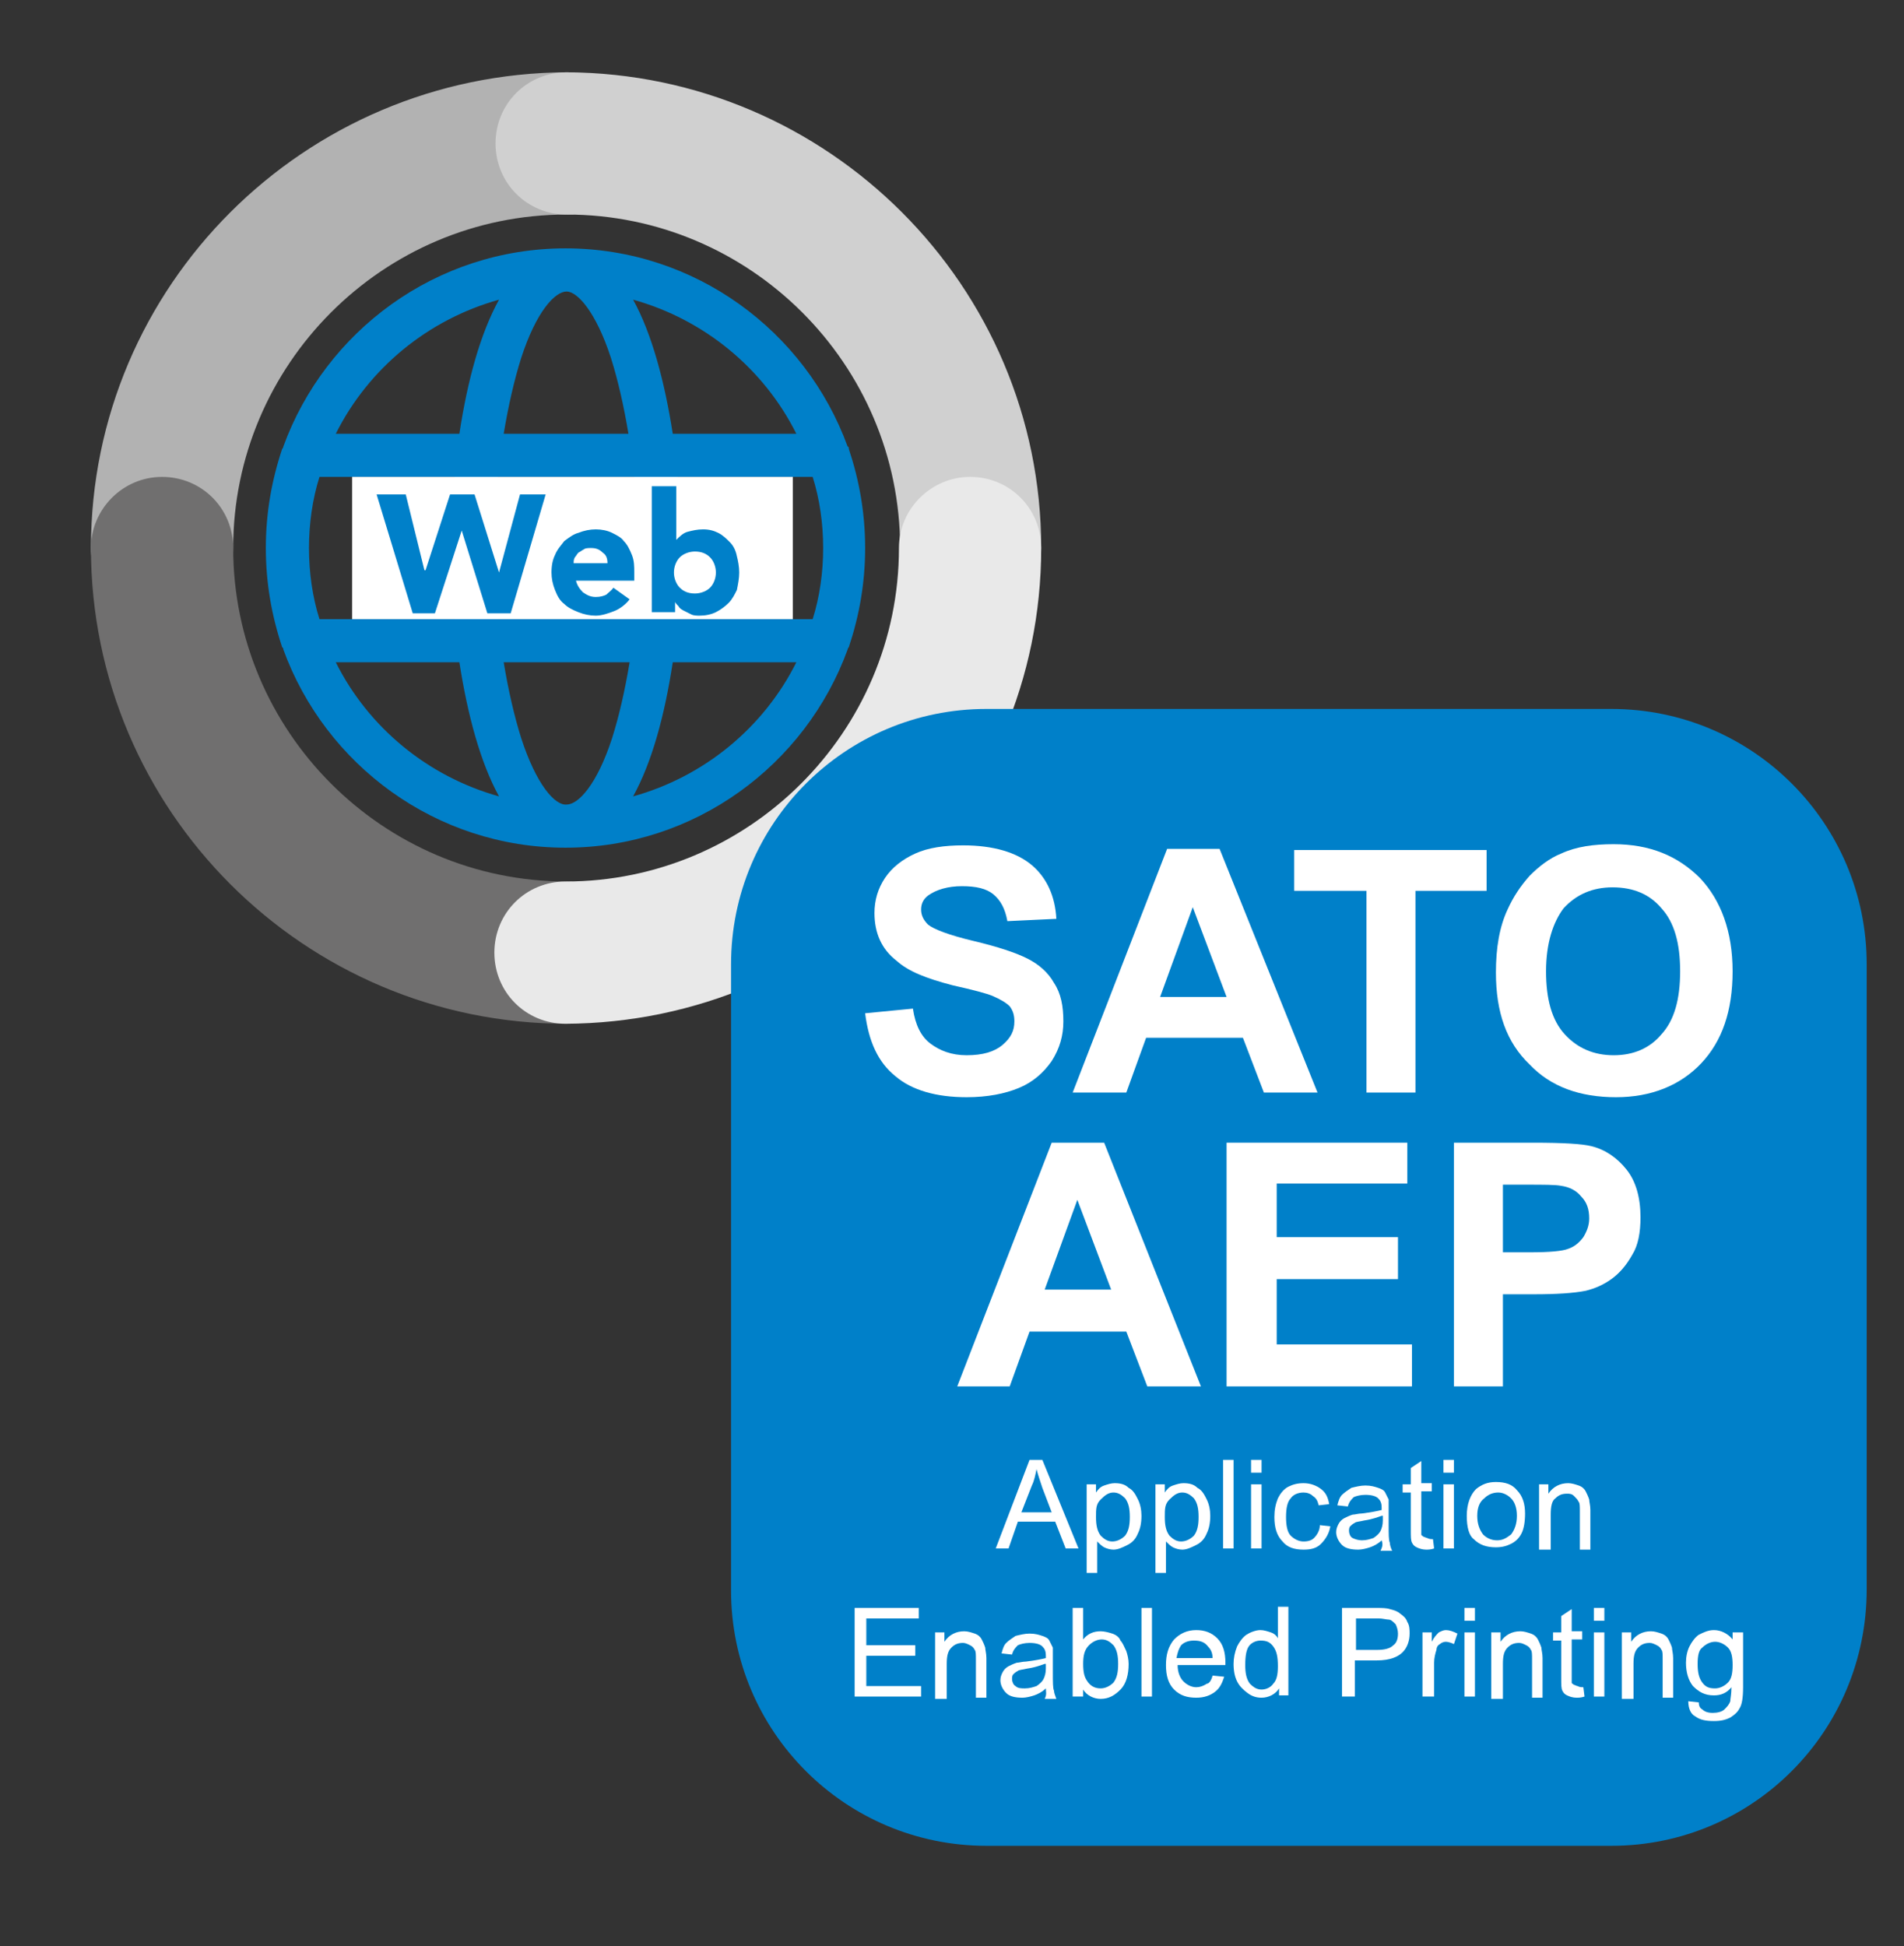 <?xml version="1.0" encoding="utf-8"?>
<!-- Generator: Adobe Illustrator 25.3.0, SVG Export Plug-In . SVG Version: 6.00 Build 0)  -->
<svg version="1.1" id="Layer_1" xmlns="http://www.w3.org/2000/svg" xmlns:xlink="http://www.w3.org/1999/xlink" x="0px" y="0px"
	 viewBox="0 0 163.3 166.9" style="enable-background:new 0 0 163.3 166.9;" xml:space="preserve">
<rect x="0" y="0" width="163.3" height="166.9" fill="#333333" stroke="none"/>
<style type="text/css">
	.st0{clip-path:url(#SVGID_2_);fill:#B2B2B2;}
	.st1{clip-path:url(#SVGID_2_);fill:#D0D0D0;}
	.st2{clip-path:url(#SVGID_2_);fill:#706F6F;}
	.st3{clip-path:url(#SVGID_2_);fill:#E9E9E9;}
	.st4{clip-path:url(#SVGID_2_);fill:#0080C9;}
	.st5{clip-path:url(#SVGID_2_);fill-rule:evenodd;clip-rule:evenodd;fill:#0080C9;}
	.st6{clip-path:url(#SVGID_2_);fill:#FFFFFF;}
</style>
<g>
	<defs>
		<rect id="SVGID_1_" x="7.8" y="2.7" width="152.4" height="159.2"/>
	</defs>
	<clipPath id="SVGID_2_">
		<use xlink:href="#SVGID_1_"  style="overflow:visible;"/>
	</clipPath>
	<path class="st0" d="M13.9,53.1c3.4,0,6.1-2.7,6.1-6.1c0-15.7,12.8-28.6,28.6-28.6c3.4,0,6.1-2.7,6.1-6.1c0-3.4-2.7-6.1-6.1-6.1h0
		C26.1,6.3,7.8,24.5,7.8,47C7.8,50.4,10.5,53.1,13.9,53.1L13.9,53.1z"/>
	<path class="st1" d="M83.2,53.1L83.2,53.1c3.4,0,6.1-2.7,6.1-6.1C89.3,24.5,71,6.3,48.6,6.2h0c-3.4,0-6.1,2.7-6.1,6.1
		c0,3.4,2.7,6.1,6.1,6.1c15.7,0,28.6,12.8,28.6,28.6C77.1,50.4,79.9,53.1,83.2,53.1"/>
	<path class="st2" d="M13.9,40.9c3.4,0,6.1,2.7,6.1,6.1c0,15.7,12.8,28.6,28.6,28.6c3.4,0,6.1,2.7,6.1,6.1c0,3.4-2.7,6.1-6.1,6.1h0
		C26.1,87.8,7.8,69.5,7.8,47C7.8,43.7,10.5,40.9,13.9,40.9L13.9,40.9z"/>
	<path class="st3" d="M83.2,40.9L83.2,40.9c3.4,0,6.1,2.7,6.1,6.1c0,22.5-18.3,40.7-40.8,40.8h0c-3.4,0-6.1-2.7-6.1-6.1
		c0-3.4,2.7-6.1,6.1-6.1c15.7,0,28.6-12.8,28.6-28.6C77.1,43.6,79.9,40.9,83.2,40.9"/>
	<path class="st4" d="M42.8,68.3c-6.1-1.7-11.2-5.9-14-11.5h10.6C40.1,61.3,41.2,65.4,42.8,68.3 M54.3,68.3
		c1.6-2.9,2.7-6.9,3.4-11.5h10.6C65.5,62.4,60.4,66.6,54.3,68.3 M68.3,37.2H57.7c-0.7-4.5-1.8-8.6-3.4-11.5
		C60.4,27.4,65.5,31.6,68.3,37.2 M42.8,25.7c-1.6,2.9-2.7,6.9-3.4,11.5H28.8C31.6,31.6,36.7,27.4,42.8,25.7 M38.7,47
		c0,2.1,0.1,4.1,0.3,6.1H27.4c-0.6-1.9-0.9-4-0.9-6.1c0-2.1,0.3-4.2,0.9-6.1H39C38.8,42.9,38.7,45,38.7,47 M52.4,30.7
		c0.6,1.9,1.1,4.1,1.5,6.5H43.2c0.4-2.4,0.9-4.6,1.5-6.5c1.3-4,2.9-5.7,3.9-5.7C49.5,25,51.1,26.7,52.4,30.7 M69.7,53.1H58.1
		c0.2-2,0.3-4.1,0.3-6.1c0-2.1-0.1-4.1-0.3-6.1h11.6c0.6,1.9,0.9,4,0.9,6.1C70.6,49.1,70.3,51.2,69.7,53.1 M42.7,53.1
		c-0.2-2-0.3-4-0.3-6.1c0-2.1,0.1-4.2,0.3-6.1h11.7c0.2,2,0.3,4,0.3,6.1c0,2.1-0.1,4.2-0.3,6.1H42.7z M44.7,63.3
		c-0.6-1.9-1.1-4.1-1.5-6.5H54c-0.4,2.4-0.9,4.6-1.5,6.5c-1.3,4-2.9,5.7-3.9,5.7C47.6,69.1,46,67.3,44.7,63.3 M24.3,55.7
		c3.6,9.9,13.1,17,24.2,17c11.1,0,20.6-7.1,24.2-17c0-0.1,0.1-0.2,0.1-0.2c0.9-2.7,1.4-5.5,1.4-8.5c0-3-0.5-5.8-1.4-8.5
		c0-0.1,0-0.2-0.1-0.2c-3.6-9.9-13.1-17-24.2-17c-11.1,0-20.6,7.1-24.2,17c0,0.1-0.1,0.2-0.1,0.2c-0.9,2.7-1.4,5.5-1.4,8.5
		c0,3,0.5,5.8,1.4,8.5C24.3,55.6,24.3,55.6,24.3,55.7"/>
	<path class="st5" d="M138.2,158.3H84.6c-12.1,0-21.9-9.8-21.9-21.9V82.7c0-12.1,9.8-21.9,21.9-21.9h53.6c12.1,0,21.9,9.8,21.9,21.9
		v53.6C160.1,148.5,150.3,158.3,138.2,158.3"/>
	<path class="st6" d="M85.4,132.8l2.9-7.6h1.1l3.1,7.6h-1.1l-0.9-2.3h-3.2l-0.8,2.3H85.4z M87.6,129.7h2.6l-0.8-2.1
		c-0.2-0.6-0.4-1.2-0.5-1.6c-0.1,0.5-0.2,1-0.4,1.4L87.6,129.7z"/>
	<path class="st6" d="M93.2,134.9v-7.6H94v0.7c0.2-0.3,0.4-0.5,0.7-0.6c0.3-0.1,0.6-0.2,0.9-0.2c0.5,0,0.9,0.1,1.2,0.4
		c0.4,0.2,0.6,0.6,0.8,1c0.2,0.4,0.3,0.9,0.3,1.4c0,0.6-0.1,1.1-0.3,1.5c-0.2,0.5-0.5,0.8-0.9,1c-0.4,0.2-0.8,0.4-1.2,0.4
		c-0.3,0-0.6-0.1-0.8-0.2c-0.2-0.1-0.4-0.3-0.6-0.5v2.7H93.2z M94,130.1c0,0.7,0.1,1.2,0.4,1.6c0.3,0.3,0.6,0.5,1,0.5
		c0.4,0,0.8-0.2,1.1-0.5c0.3-0.4,0.4-0.9,0.4-1.6c0-0.7-0.1-1.2-0.4-1.6c-0.3-0.3-0.6-0.5-1-0.5c-0.4,0-0.7,0.2-1.1,0.6
		S94,129.4,94,130.1"/>
	<path class="st6" d="M99.1,134.9v-7.6h0.8v0.7c0.2-0.3,0.4-0.5,0.7-0.6c0.3-0.1,0.6-0.2,0.9-0.2c0.5,0,0.9,0.1,1.2,0.4
		c0.4,0.2,0.6,0.6,0.8,1c0.2,0.4,0.3,0.9,0.3,1.4c0,0.6-0.1,1.1-0.3,1.5c-0.2,0.5-0.5,0.8-0.9,1c-0.4,0.2-0.8,0.4-1.2,0.4
		c-0.3,0-0.6-0.1-0.8-0.2c-0.2-0.1-0.4-0.3-0.6-0.5v2.7H99.1z M99.9,130.1c0,0.7,0.1,1.2,0.4,1.6c0.3,0.3,0.6,0.5,1,0.5
		c0.4,0,0.8-0.2,1.1-0.5c0.3-0.4,0.4-0.9,0.4-1.6c0-0.7-0.1-1.2-0.4-1.6c-0.3-0.3-0.6-0.5-1-0.5c-0.4,0-0.7,0.2-1.1,0.6
		S99.9,129.4,99.9,130.1"/>
	<rect x="104.9" y="125.2" class="st6" width="0.9" height="7.6"/>
	<path class="st6" d="M107.3,125.2h0.9v1.1h-0.9V125.2z M107.3,127.3h0.9v5.5h-0.9V127.3z"/>
	<path class="st6" d="M113.2,130.8l0.9,0.1c-0.1,0.6-0.4,1.1-0.8,1.5c-0.4,0.4-0.9,0.5-1.5,0.5c-0.8,0-1.4-0.2-1.8-0.7
		c-0.5-0.5-0.7-1.2-0.7-2.1c0-0.6,0.1-1.1,0.3-1.6c0.2-0.4,0.5-0.8,0.9-1c0.4-0.2,0.8-0.3,1.3-0.3c0.6,0,1.1,0.2,1.5,0.5
		c0.4,0.3,0.6,0.7,0.7,1.3l-0.9,0.1c-0.1-0.4-0.2-0.6-0.5-0.8c-0.2-0.2-0.5-0.3-0.8-0.3c-0.5,0-0.9,0.2-1.1,0.5
		c-0.3,0.3-0.4,0.9-0.4,1.6c0,0.7,0.1,1.3,0.4,1.6c0.3,0.3,0.7,0.5,1.1,0.5c0.4,0,0.7-0.1,0.9-0.3
		C113,131.6,113.2,131.2,113.2,130.8"/>
	<path class="st6" d="M118.5,132.1c-0.3,0.3-0.7,0.5-1,0.6c-0.3,0.1-0.7,0.2-1,0.2c-0.6,0-1.1-0.1-1.4-0.4c-0.3-0.3-0.5-0.7-0.5-1.1
		c0-0.3,0.1-0.5,0.2-0.7c0.1-0.2,0.3-0.4,0.5-0.5c0.2-0.1,0.4-0.2,0.7-0.3c0.2,0,0.5-0.1,0.8-0.1c0.8-0.1,1.3-0.2,1.7-0.3
		c0-0.1,0-0.2,0-0.2c0-0.4-0.1-0.6-0.3-0.8c-0.2-0.2-0.6-0.3-1.1-0.3c-0.4,0-0.8,0.1-1,0.2c-0.2,0.2-0.4,0.4-0.5,0.8l-0.9-0.1
		c0.1-0.4,0.2-0.7,0.4-0.9c0.2-0.2,0.5-0.4,0.8-0.6c0.4-0.1,0.8-0.2,1.2-0.2c0.5,0,0.8,0.1,1.1,0.2c0.3,0.1,0.5,0.2,0.6,0.4
		c0.1,0.2,0.2,0.4,0.3,0.6c0,0.2,0,0.4,0,0.9v1.2c0,0.9,0,1.4,0.1,1.6c0,0.2,0.1,0.5,0.2,0.7h-1
		C118.6,132.6,118.6,132.4,118.5,132.1 M118.5,130c-0.3,0.1-0.8,0.3-1.5,0.4c-0.4,0.1-0.7,0.1-0.8,0.2c-0.2,0.1-0.3,0.2-0.4,0.3
		c-0.1,0.1-0.1,0.3-0.1,0.4c0,0.2,0.1,0.5,0.3,0.6s0.5,0.2,0.8,0.2c0.4,0,0.7-0.1,1-0.2c0.3-0.2,0.5-0.4,0.6-0.6
		c0.1-0.2,0.2-0.5,0.2-0.9V130z"/>
	<path class="st6" d="M122.9,132l0.1,0.8c-0.3,0.1-0.5,0.1-0.7,0.1c-0.3,0-0.6-0.1-0.8-0.2c-0.2-0.1-0.3-0.2-0.4-0.4
		c-0.1-0.2-0.1-0.5-0.1-1.1V128h-0.7v-0.7h0.7v-1.4l0.9-0.6v1.9h0.9v0.7h-0.9v3.2c0,0.3,0,0.4,0,0.5c0,0.1,0.1,0.1,0.2,0.2
		c0.1,0,0.2,0.1,0.3,0.1C122.6,132,122.7,132,122.9,132"/>
	<path class="st6" d="M123.8,125.2h0.9v1.1h-0.9V125.2z M123.8,127.3h0.9v5.5h-0.9V127.3z"/>
	<path class="st6" d="M125.8,130c0-1,0.3-1.8,0.8-2.3c0.5-0.4,1-0.6,1.7-0.6c0.8,0,1.4,0.2,1.8,0.7c0.5,0.5,0.7,1.2,0.7,2
		c0,0.7-0.1,1.3-0.3,1.7c-0.2,0.4-0.5,0.7-0.9,0.9c-0.4,0.2-0.8,0.3-1.3,0.3c-0.8,0-1.4-0.2-1.9-0.7C126,131.7,125.8,131,125.8,130
		 M126.7,130c0,0.7,0.2,1.2,0.5,1.6c0.3,0.3,0.7,0.5,1.2,0.5c0.5,0,0.8-0.2,1.2-0.5c0.3-0.4,0.5-0.9,0.5-1.6c0-0.7-0.2-1.2-0.5-1.5
		c-0.3-0.3-0.7-0.5-1.1-0.5c-0.5,0-0.9,0.2-1.2,0.5C126.9,128.8,126.7,129.3,126.7,130"/>
	<path class="st6" d="M132,132.8v-5.5h0.8v0.8c0.4-0.6,1-0.9,1.7-0.9c0.3,0,0.6,0.1,0.9,0.2c0.3,0.1,0.5,0.3,0.6,0.5
		c0.1,0.2,0.2,0.4,0.3,0.7c0,0.2,0.1,0.5,0.1,0.9v3.4h-0.9v-3.3c0-0.4,0-0.7-0.1-0.8c-0.1-0.2-0.2-0.3-0.4-0.5s-0.4-0.2-0.6-0.2
		c-0.4,0-0.7,0.1-1,0.4c-0.3,0.2-0.4,0.7-0.4,1.4v3H132z"/>
	<polygon class="st6" points="73.3,145.5 73.3,137.9 78.8,137.9 78.8,138.8 74.3,138.8 74.3,141.1 78.5,141.1 78.5,142 74.3,142 
		74.3,144.6 79,144.6 79,145.5 	"/>
	<path class="st6" d="M80.2,145.5V140h0.8v0.8c0.4-0.6,1-0.9,1.7-0.9c0.3,0,0.6,0.1,0.9,0.2c0.3,0.1,0.5,0.3,0.6,0.5
		c0.1,0.2,0.2,0.4,0.3,0.7c0,0.2,0.1,0.5,0.1,0.9v3.4h-0.9v-3.3c0-0.4,0-0.7-0.1-0.8c-0.1-0.2-0.2-0.3-0.4-0.4
		c-0.2-0.1-0.4-0.2-0.6-0.2c-0.4,0-0.7,0.1-1,0.4c-0.3,0.3-0.4,0.7-0.4,1.4v3H80.2z"/>
	<path class="st6" d="M89.7,144.8c-0.3,0.3-0.7,0.5-1,0.6c-0.3,0.1-0.7,0.2-1,0.2c-0.6,0-1.1-0.1-1.4-0.4c-0.3-0.3-0.5-0.7-0.5-1.1
		c0-0.3,0.1-0.5,0.2-0.7c0.1-0.2,0.3-0.4,0.5-0.5c0.2-0.1,0.4-0.2,0.7-0.3c0.2,0,0.5-0.1,0.8-0.1c0.8-0.1,1.3-0.2,1.7-0.3
		c0-0.1,0-0.2,0-0.2c0-0.4-0.1-0.6-0.3-0.8c-0.2-0.2-0.6-0.3-1.1-0.3c-0.4,0-0.8,0.1-1,0.2c-0.2,0.2-0.4,0.4-0.5,0.8l-0.9-0.1
		c0.1-0.4,0.2-0.7,0.4-0.9c0.2-0.2,0.5-0.4,0.8-0.6c0.4-0.1,0.8-0.2,1.2-0.2c0.5,0,0.8,0.1,1.1,0.2c0.3,0.1,0.5,0.2,0.6,0.4
		c0.1,0.2,0.2,0.4,0.3,0.6c0,0.2,0,0.4,0,0.9v1.2c0,0.9,0,1.4,0.1,1.6c0,0.2,0.1,0.4,0.2,0.7h-1C89.8,145.3,89.7,145.1,89.7,144.8
		 M89.6,142.7c-0.3,0.1-0.8,0.3-1.5,0.4c-0.4,0.1-0.7,0.1-0.8,0.2c-0.2,0.1-0.3,0.2-0.4,0.3c-0.1,0.1-0.1,0.3-0.1,0.4
		c0,0.2,0.1,0.5,0.3,0.6c0.2,0.2,0.5,0.2,0.8,0.2c0.4,0,0.7-0.1,1-0.2c0.3-0.2,0.5-0.4,0.6-0.6c0.1-0.2,0.2-0.5,0.2-0.9V142.7z"/>
	<path class="st6" d="M92.9,145.5H92v-7.6h0.9v2.7c0.4-0.5,0.9-0.7,1.5-0.7c0.3,0,0.7,0.1,1,0.2c0.3,0.1,0.6,0.3,0.7,0.6
		c0.2,0.2,0.3,0.5,0.5,0.9c0.1,0.3,0.2,0.7,0.2,1.1c0,0.9-0.2,1.7-0.7,2.2c-0.5,0.5-1,0.8-1.7,0.8c-0.6,0-1.2-0.3-1.5-0.8V145.5z
		 M92.9,142.7c0,0.7,0.1,1.1,0.3,1.4c0.3,0.5,0.7,0.7,1.2,0.7c0.4,0,0.8-0.2,1.1-0.5c0.3-0.4,0.4-0.9,0.4-1.6c0-0.7-0.1-1.2-0.4-1.6
		c-0.3-0.3-0.6-0.5-1-0.5c-0.4,0-0.8,0.2-1.1,0.5C93,141.5,92.9,142,92.9,142.7"/>
	<rect x="97.9" y="137.9" class="st6" width="0.9" height="7.6"/>
	<path class="st6" d="M104,143.7l1,0.1c-0.2,0.6-0.4,1-0.8,1.3c-0.4,0.3-0.9,0.5-1.6,0.5c-0.8,0-1.4-0.2-1.9-0.7
		c-0.5-0.5-0.7-1.2-0.7-2.1c0-0.9,0.2-1.6,0.7-2.2c0.5-0.5,1.1-0.8,1.9-0.8c0.7,0,1.3,0.2,1.8,0.7c0.5,0.5,0.7,1.2,0.7,2.1
		c0,0.1,0,0.1,0,0.2h-4.1c0,0.6,0.2,1.1,0.5,1.4c0.3,0.3,0.7,0.5,1.1,0.5c0.3,0,0.6-0.1,0.9-0.3C103.7,144.4,103.9,144.1,104,143.7
		 M100.9,142.2h3.1c0-0.5-0.2-0.8-0.4-1c-0.3-0.4-0.7-0.5-1.2-0.5c-0.4,0-0.8,0.1-1.1,0.4C101.1,141.4,101,141.7,100.9,142.2"/>
	<path class="st6" d="M109.7,145.5v-0.7c-0.3,0.5-0.9,0.8-1.5,0.8c-0.4,0-0.8-0.1-1.2-0.4s-0.7-0.6-0.9-1c-0.2-0.4-0.3-0.9-0.3-1.5
		c0-0.5,0.1-1,0.3-1.5c0.2-0.4,0.5-0.8,0.8-1s0.8-0.4,1.2-0.4c0.3,0,0.6,0.1,0.9,0.2c0.3,0.1,0.5,0.3,0.6,0.5v-2.7h0.9v7.6H109.7z
		 M106.8,142.8c0,0.7,0.1,1.2,0.4,1.6c0.3,0.3,0.6,0.5,1,0.5c0.4,0,0.8-0.2,1-0.5c0.3-0.3,0.4-0.8,0.4-1.5c0-0.8-0.1-1.3-0.4-1.7
		c-0.3-0.4-0.6-0.5-1.1-0.5c-0.4,0-0.8,0.2-1,0.5C106.9,141.5,106.8,142,106.8,142.8"/>
	<path class="st6" d="M115.1,145.5v-7.6h2.9c0.5,0,0.9,0,1.2,0.1c0.4,0.1,0.7,0.2,0.9,0.4c0.3,0.2,0.5,0.4,0.6,0.7
		c0.2,0.3,0.2,0.7,0.2,1c0,0.6-0.2,1.2-0.6,1.6c-0.4,0.4-1.1,0.7-2.2,0.7h-1.9v3.1H115.1z M116.1,141.5h2c0.6,0,1.1-0.1,1.4-0.4
		c0.3-0.2,0.4-0.6,0.4-1c0-0.3-0.1-0.6-0.2-0.8c-0.2-0.2-0.4-0.4-0.6-0.4c-0.2,0-0.5-0.1-0.9-0.1h-1.9V141.5z"/>
	<path class="st6" d="M122,145.5V140h0.8v0.8c0.2-0.4,0.4-0.6,0.6-0.8c0.2-0.1,0.4-0.2,0.6-0.2c0.3,0,0.6,0.1,1,0.3l-0.3,0.9
		c-0.2-0.1-0.5-0.2-0.7-0.2c-0.2,0-0.4,0.1-0.5,0.2c-0.2,0.1-0.3,0.3-0.3,0.5c-0.1,0.3-0.2,0.7-0.2,1.1v2.9H122z"/>
	<path class="st6" d="M125.6,137.9h0.9v1.1h-0.9V137.9z M125.6,140h0.9v5.5h-0.9V140z"/>
	<path class="st6" d="M127.9,145.5V140h0.8v0.8c0.4-0.6,1-0.9,1.7-0.9c0.3,0,0.6,0.1,0.9,0.2c0.3,0.1,0.5,0.3,0.6,0.5
		c0.1,0.2,0.2,0.4,0.3,0.7c0,0.2,0.1,0.5,0.1,0.9v3.4h-0.9v-3.3c0-0.4,0-0.7-0.1-0.8c-0.1-0.2-0.2-0.3-0.4-0.4
		c-0.2-0.1-0.4-0.2-0.6-0.2c-0.4,0-0.7,0.1-1,0.4c-0.3,0.3-0.4,0.7-0.4,1.4v3H127.9z"/>
	<path class="st6" d="M135.8,144.7l0.1,0.8c-0.3,0.1-0.5,0.1-0.7,0.1c-0.3,0-0.6-0.1-0.8-0.2c-0.2-0.1-0.3-0.2-0.4-0.4
		c-0.1-0.2-0.1-0.5-0.1-1.1v-3.2h-0.7V140h0.7v-1.4l0.9-0.6v1.9h0.9v0.7h-0.9v3.2c0,0.3,0,0.4,0,0.5s0.1,0.1,0.2,0.2
		c0.1,0,0.2,0.1,0.3,0.1C135.5,144.7,135.6,144.7,135.8,144.7"/>
	<path class="st6" d="M136.7,137.9h0.9v1.1h-0.9V137.9z M136.7,140h0.9v5.5h-0.9V140z"/>
	<path class="st6" d="M139.1,145.5V140h0.8v0.8c0.4-0.6,1-0.9,1.7-0.9c0.3,0,0.6,0.1,0.9,0.2c0.3,0.1,0.5,0.3,0.6,0.5
		c0.1,0.2,0.2,0.4,0.3,0.7c0,0.2,0.1,0.5,0.1,0.9v3.4h-0.9v-3.3c0-0.4,0-0.7-0.1-0.8c-0.1-0.2-0.2-0.3-0.4-0.4
		c-0.2-0.1-0.4-0.2-0.6-0.2c-0.4,0-0.7,0.1-1,0.4c-0.3,0.3-0.4,0.7-0.4,1.4v3H139.1z"/>
	<path class="st6" d="M144.8,145.9l0.9,0.1c0,0.3,0.1,0.5,0.3,0.6c0.2,0.2,0.5,0.3,0.9,0.3c0.4,0,0.8-0.1,1-0.3
		c0.2-0.2,0.4-0.4,0.5-0.7c0-0.2,0.1-0.6,0.1-1.2c-0.4,0.5-0.9,0.7-1.5,0.7c-0.8,0-1.3-0.3-1.8-0.8c-0.4-0.5-0.6-1.2-0.6-2
		c0-0.5,0.1-1,0.3-1.4c0.2-0.4,0.5-0.8,0.8-1c0.4-0.2,0.8-0.4,1.3-0.4c0.6,0,1.2,0.3,1.6,0.8V140h0.9v4.7c0,0.9-0.1,1.5-0.3,1.8
		c-0.2,0.4-0.5,0.6-0.8,0.8c-0.4,0.2-0.8,0.3-1.4,0.3c-0.7,0-1.2-0.1-1.6-0.4C145,147,144.8,146.5,144.8,145.9 M145.6,142.7
		c0,0.7,0.1,1.2,0.4,1.6s0.6,0.5,1.1,0.5c0.4,0,0.8-0.2,1.1-0.5c0.3-0.3,0.4-0.8,0.4-1.5c0-0.7-0.1-1.2-0.4-1.5
		c-0.3-0.3-0.7-0.5-1.1-0.5c-0.4,0-0.8,0.2-1.1,0.5C145.7,141.5,145.6,142,145.6,142.7"/>
	<path class="st6" d="M74.2,86.9l4.1-0.4c0.2,1.4,0.7,2.4,1.5,3c0.8,0.6,1.8,1,3.1,1c1.4,0,2.4-0.3,3.1-0.9c0.7-0.6,1-1.2,1-2
		c0-0.5-0.1-0.9-0.4-1.3c-0.3-0.3-0.8-0.6-1.5-0.9c-0.5-0.2-1.6-0.5-3.4-0.9c-2.3-0.6-3.8-1.2-4.8-2.1C75.6,81.4,75,80,75,78.3
		c0-1.1,0.3-2.1,0.9-3c0.6-0.9,1.5-1.6,2.6-2.1s2.5-0.7,4.1-0.7c2.6,0,4.6,0.6,5.9,1.7s2,2.7,2.1,4.6L86.4,79
		c-0.2-1.1-0.6-1.8-1.2-2.3c-0.6-0.5-1.5-0.7-2.7-0.7c-1.2,0-2.2,0.3-2.9,0.8C79.2,77.1,79,77.5,79,78c0,0.5,0.2,0.9,0.6,1.3
		c0.5,0.4,1.8,0.9,3.9,1.4c2.1,0.5,3.6,1,4.6,1.5c1,0.5,1.8,1.2,2.3,2.1c0.6,0.9,0.8,2,0.8,3.3c0,1.2-0.3,2.3-1,3.4
		c-0.7,1-1.6,1.8-2.8,2.3c-1.2,0.5-2.7,0.8-4.5,0.8c-2.6,0-4.7-0.6-6.1-1.8C75.3,91.1,74.5,89.3,74.2,86.9"/>
	<path class="st6" d="M113,93.7h-4.6l-1.8-4.7h-8.3l-1.7,4.7H92l8.1-20.9h4.5L113,93.7z M105.2,85.5l-2.9-7.7l-2.8,7.7H105.2z"/>
	<polygon class="st6" points="117.2,93.7 117.2,76.4 111,76.4 111,72.9 127.5,72.9 127.5,76.4 121.4,76.4 121.4,93.7 	"/>
	<path class="st6" d="M128.3,83.4c0-2.1,0.3-3.9,1-5.4c0.5-1.1,1.1-2,1.9-2.9c0.8-0.8,1.7-1.5,2.7-1.9c1.3-0.6,2.8-0.8,4.5-0.8
		c3.1,0,5.5,1,7.4,2.9c1.8,1.9,2.8,4.6,2.8,8c0,3.4-0.9,6-2.7,7.9c-1.8,1.9-4.3,2.9-7.3,2.9c-3.1,0-5.6-0.9-7.4-2.8
		C129.2,89.4,128.3,86.8,128.3,83.4 M132.6,83.3c0,2.4,0.5,4.2,1.6,5.4c1.1,1.2,2.5,1.8,4.2,1.8c1.7,0,3.1-0.6,4.1-1.8
		c1.1-1.2,1.6-3,1.6-5.4c0-2.4-0.5-4.2-1.6-5.4c-1-1.2-2.4-1.8-4.2-1.8c-1.7,0-3.1,0.6-4.2,1.8C133.2,79.1,132.6,80.9,132.6,83.3"/>
	<path class="st6" d="M103,118.9h-4.6l-1.8-4.7h-8.3l-1.7,4.7h-4.5L90.2,98h4.5L103,118.9z M95.3,110.6l-2.9-7.7l-2.8,7.7H95.3z"/>
	<polygon class="st6" points="105.2,118.9 105.2,98 120.7,98 120.7,101.5 109.5,101.5 109.5,106.1 119.9,106.1 119.9,109.7 
		109.5,109.7 109.5,115.3 121.1,115.3 121.1,118.9 	"/>
	<path class="st6" d="M124.7,118.9V98h6.8c2.6,0,4.2,0.1,5,0.3c1.2,0.3,2.2,1,3,2s1.2,2.4,1.2,4.1c0,1.3-0.2,2.4-0.7,3.2
		c-0.5,0.9-1.1,1.6-1.8,2.1c-0.7,0.5-1.4,0.8-2.2,1c-1,0.2-2.5,0.3-4.4,0.3h-2.7v7.9H124.7z M128.9,101.5v5.9h2.3
		c1.7,0,2.8-0.1,3.3-0.3c0.6-0.2,1-0.6,1.3-1c0.3-0.5,0.5-1,0.5-1.6c0-0.8-0.2-1.4-0.7-1.9c-0.4-0.5-1-0.8-1.7-0.9
		c-0.5-0.1-1.5-0.1-3-0.1H128.9z"/>
	<rect x="30.2" y="40.9" class="st6" width="37.8" height="12.2"/>
	<polygon class="st4" points="32.3,42.4 34.8,42.4 36.4,48.9 36.5,48.9 38.6,42.4 40.7,42.4 42.8,49.1 42.8,49.1 44.6,42.4 
		46.8,42.4 43.8,52.6 41.8,52.6 39.6,45.5 39.6,45.5 37.3,52.6 35.4,52.6 	"/>
	<path class="st4" d="M54,51.4c-0.3,0.4-0.8,0.8-1.3,1c-0.5,0.2-1.1,0.4-1.6,0.4c-0.5,0-1-0.1-1.5-0.3c-0.5-0.2-0.9-0.4-1.2-0.7
		c-0.4-0.3-0.6-0.7-0.8-1.2c-0.2-0.5-0.3-1-0.3-1.5c0-0.6,0.1-1.1,0.3-1.5c0.2-0.5,0.5-0.8,0.8-1.2c0.4-0.3,0.8-0.6,1.2-0.7
		c0.5-0.2,1-0.3,1.5-0.3c0.5,0,1,0.1,1.4,0.3c0.4,0.2,0.8,0.4,1,0.7c0.3,0.3,0.5,0.7,0.7,1.2c0.2,0.5,0.2,1,0.2,1.5v0.7h-5
		c0.1,0.4,0.3,0.7,0.6,1c0.3,0.2,0.6,0.4,1.1,0.4c0.4,0,0.7-0.1,0.9-0.2c0.2-0.2,0.5-0.4,0.6-0.6L54,51.4z M52.1,48.3
		c0-0.4-0.1-0.7-0.4-0.9c-0.3-0.3-0.6-0.4-1-0.4c-0.2,0-0.5,0-0.6,0.1c-0.2,0.1-0.3,0.2-0.5,0.3c-0.1,0.1-0.2,0.3-0.3,0.4
		c-0.1,0.2-0.1,0.3-0.1,0.5H52.1z"/>
	<path class="st4" d="M55.8,41.7H58v4.6h0c0.3-0.3,0.6-0.6,1-0.7c0.4-0.1,0.8-0.2,1.3-0.2c0.5,0,0.9,0.1,1.3,0.3
		c0.4,0.2,0.7,0.5,1,0.8c0.3,0.3,0.5,0.7,0.6,1.2c0.1,0.4,0.2,0.9,0.2,1.4c0,0.5-0.1,1-0.2,1.5c-0.2,0.4-0.4,0.8-0.7,1.1
		c-0.3,0.3-0.7,0.6-1.1,0.8c-0.4,0.2-0.9,0.3-1.4,0.3c-0.2,0-0.5,0-0.7-0.1c-0.2-0.1-0.4-0.2-0.6-0.3c-0.2-0.1-0.4-0.2-0.5-0.4
		c-0.1-0.1-0.3-0.3-0.3-0.4h0v0.9h-2V41.7z M57.8,49.1c0,0.5,0.2,1,0.5,1.3s0.7,0.5,1.3,0.5c0.5,0,1-0.2,1.3-0.5s0.5-0.8,0.5-1.3
		c0-0.5-0.2-1-0.5-1.3s-0.7-0.5-1.3-0.5c-0.5,0-1,0.2-1.3,0.5S57.8,48.6,57.8,49.1"/>
</g>
</svg>
